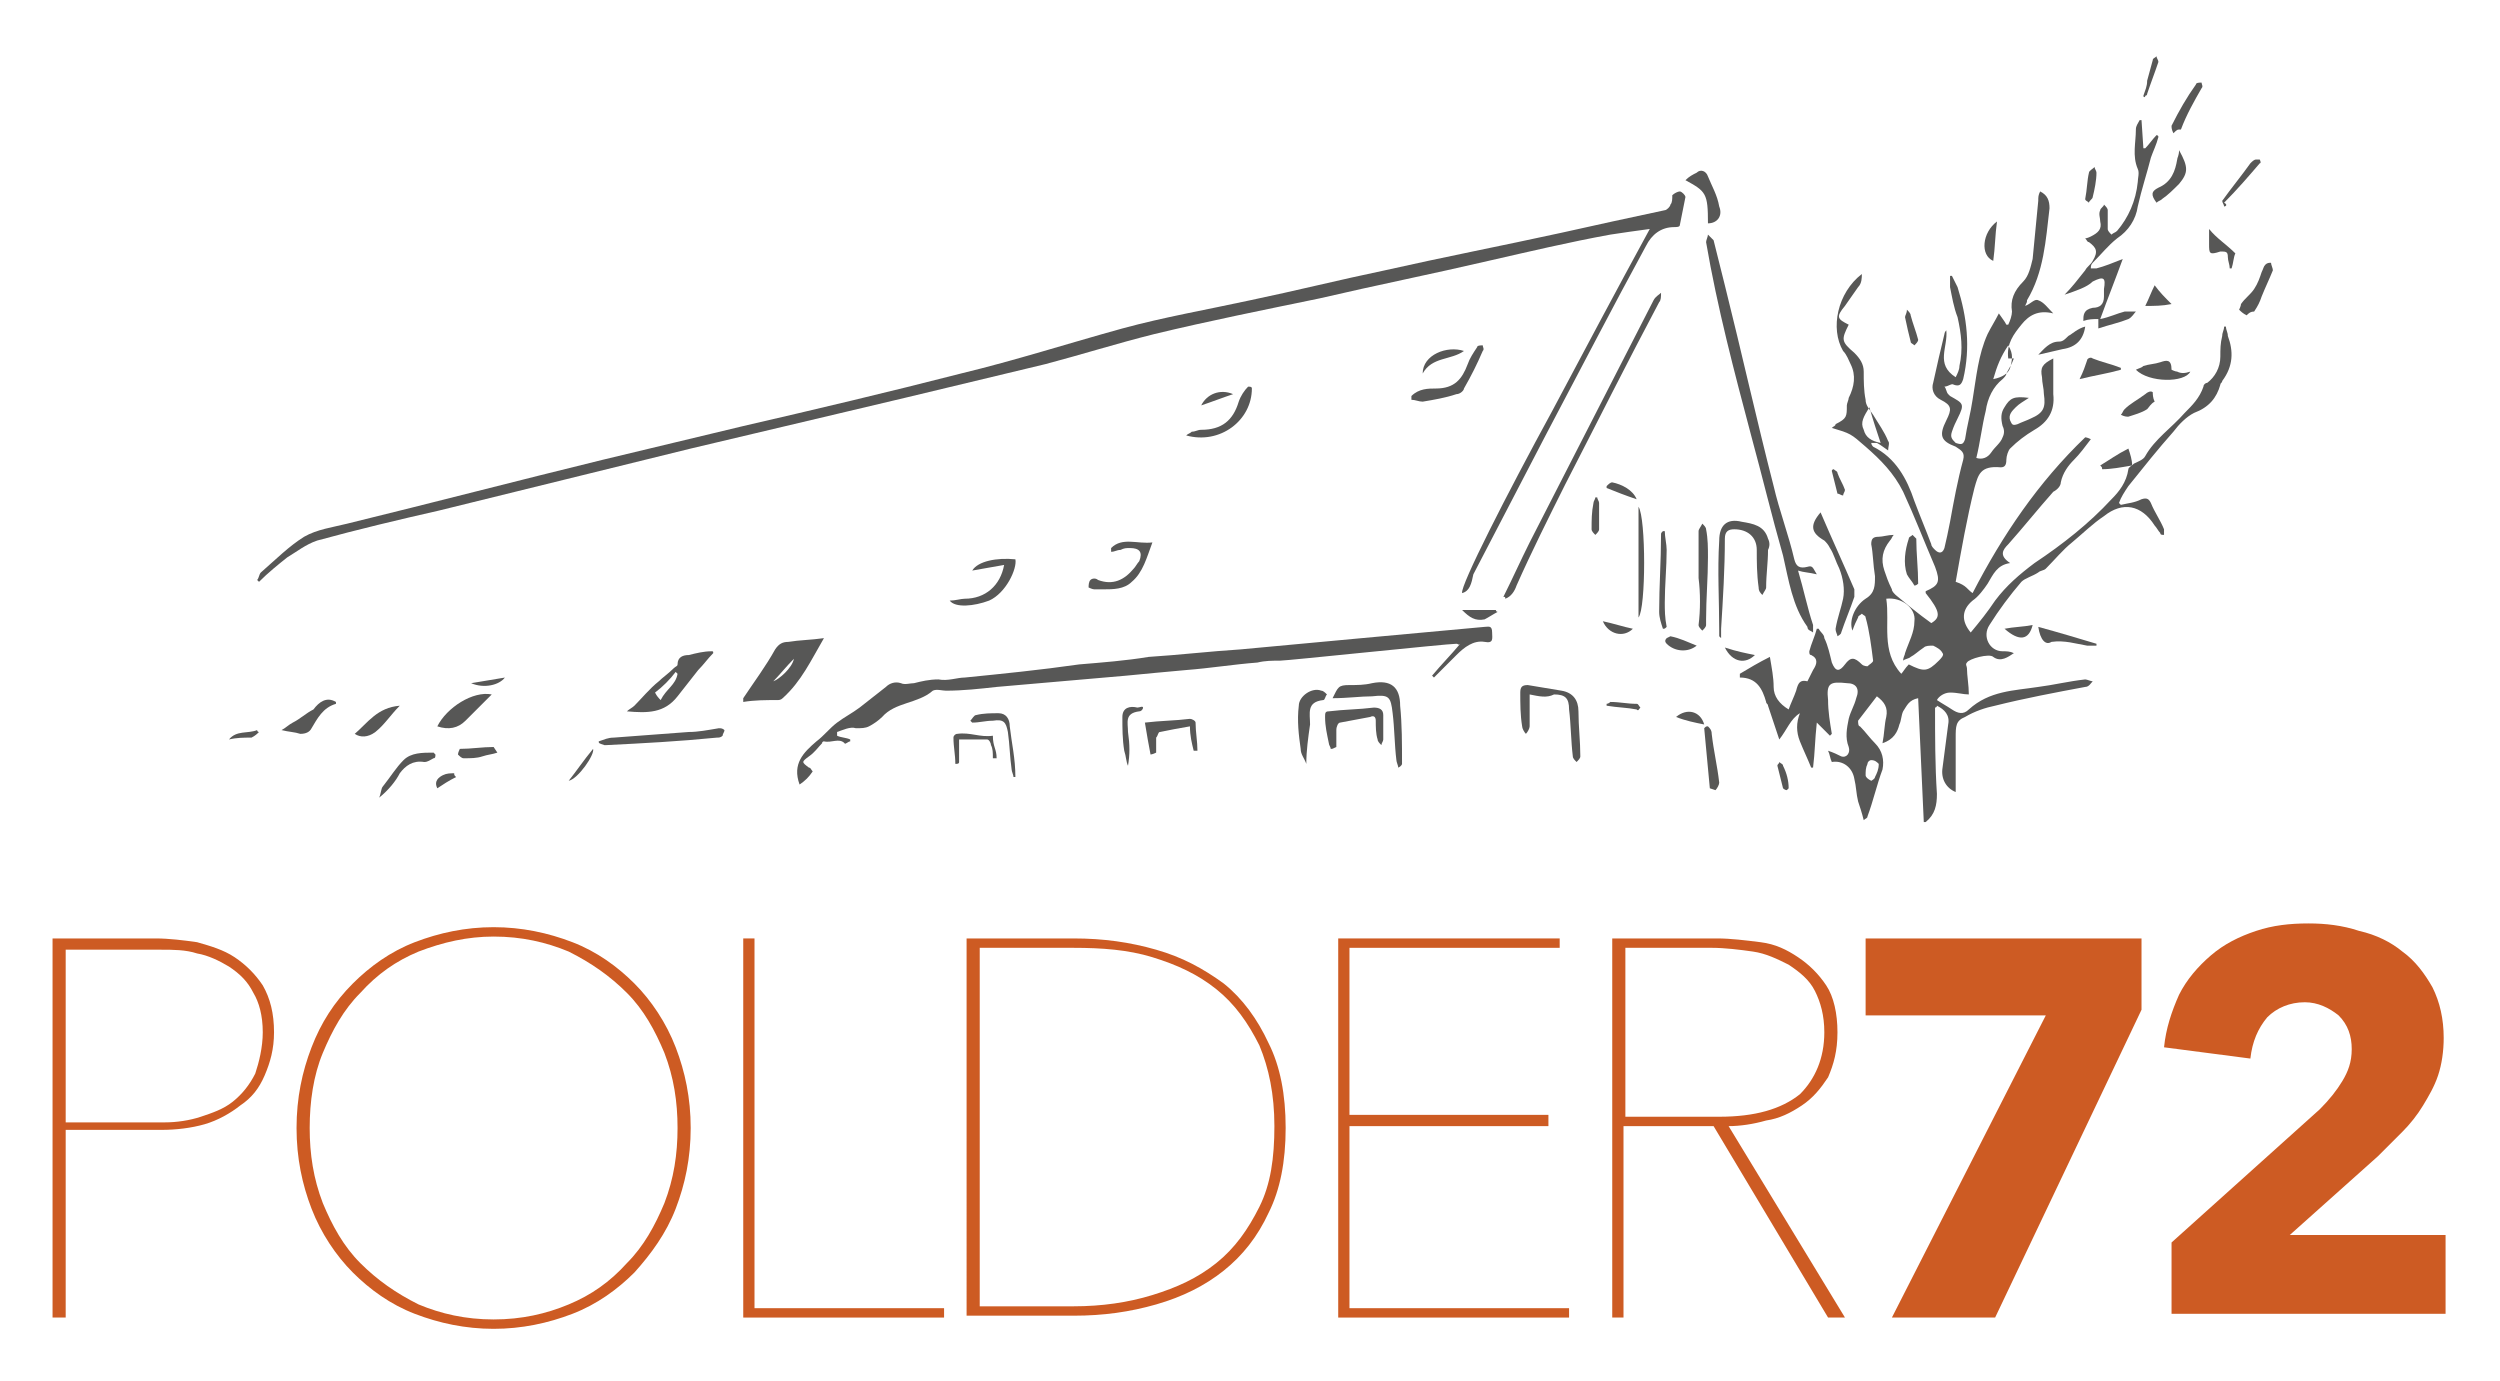 <?xml version="1.0" encoding="utf-8"?>
<!-- Generator: Adobe Illustrator 20.1.0, SVG Export Plug-In . SVG Version: 6.00 Build 0)  -->
<svg version="1.1" id="Ebene_1" xmlns="http://www.w3.org/2000/svg" xmlns:xlink="http://www.w3.org/1999/xlink" x="0px" y="0px"
	 viewBox="0 0 133.2 73.6" style="enable-background:new 0 0 133.2 73.6;" xml:space="preserve">
<style type="text/css">
	.st0{fill:#575756;}
	.st1{fill:#CD5B23;}
</style>
<path class="st0" d="M105.1,31.6c1.6-3.1,3.5-5.9,6-8.3c0,0,0.1,0,0.3,0.1c-0.3,0.4-0.6,0.8-0.9,1.1c-0.3,0.3-0.6,0.7-0.7,1.2
	c0,0.2-0.2,0.4-0.4,0.5c-0.8,0.9-1.6,1.9-2.4,2.8c-0.3,0.3-0.5,0.6,0.1,1c-0.7,0.1-0.9,0.6-1.2,1.1c-0.2,0.3-0.5,0.7-0.8,0.9
	c-0.6,0.5-0.6,1.1-0.1,1.7c0.5-0.6,0.9-1.1,1.3-1.7c0.6-0.8,1.3-1.4,2.1-2c1.5-1,2.9-2.1,4.1-3.4c0.4-0.4,0.8-0.9,0.9-1.6
	c0-0.1,0.2-0.2,0.3-0.3c0.2-0.1,0.5-0.2,0.6-0.4c0.5-0.9,1.4-1.5,2.1-2.3c0.4-0.4,0.8-0.8,1-1.4c0-0.1,0.1-0.2,0.2-0.2
	c0.4-0.3,0.7-0.8,0.7-1.4c0-0.4,0-0.7,0.1-1.1c0-0.2,0.1-0.3,0.1-0.5c0,0,0.1,0,0.1,0c0,0.2,0.1,0.3,0.1,0.5
	c0.3,0.8,0.3,1.6-0.3,2.4c0,0.1-0.1,0.1-0.1,0.2c-0.2,0.7-0.6,1.2-1.4,1.5c-0.4,0.2-0.8,0.6-1.1,1c-0.8,0.9-1.6,1.9-2.4,2.9
	c-0.2,0.3-0.4,0.6-0.5,0.9c0,0,0.1,0.1,0.1,0.1c0.4-0.1,0.7-0.1,1.1-0.3c0.3-0.1,0.4,0,0.5,0.2c0.2,0.5,0.5,0.9,0.7,1.4
	c0,0.1,0,0.2,0,0.3c-0.1,0-0.2,0-0.2-0.1c-0.1-0.1-0.2-0.3-0.3-0.4c-0.7-1.1-1.7-1.3-2.7-0.5c-0.6,0.4-1.1,0.9-1.7,1.4
	c-0.5,0.4-0.9,0.9-1.4,1.4c-0.1,0.1-0.3,0.1-0.4,0.2c-0.3,0.2-0.7,0.3-0.9,0.5c-0.6,0.7-1.2,1.5-1.7,2.3c-0.4,0.6,0,1.4,0.7,1.4
	c0.2,0,0.4,0,0.6,0.1c-0.3,0.2-0.7,0.5-1.1,0.2c-0.2-0.2-1.3,0.1-1.4,0.3c-0.1,0.1,0,0.2,0,0.3c0,0.4,0.1,0.9,0.1,1.4
	c-0.3,0-0.6-0.1-1-0.1c-0.3,0-0.6,0.2-0.7,0.4c0.3,0.2,0.5,0.3,0.8,0.5c0.3,0.2,0.6,0.3,0.9,0c1.1-1,2.4-1,3.7-1.2
	c0.8-0.1,1.6-0.3,2.5-0.4c0.1,0,0.3,0.1,0.4,0.1c-0.1,0.1-0.2,0.3-0.4,0.3c-1.6,0.3-3.2,0.6-4.8,1c-0.5,0.1-1.1,0.3-1.6,0.6
	c-0.5,0.2-0.5,0.5-0.5,1.1c0,1,0,1.9,0,2.9c-0.5-0.2-0.8-0.7-0.7-1.3c0.1-0.8,0.2-1.5,0.3-2.3c0.1-0.5-0.2-0.8-0.6-1
	c0,0.1-0.1,0.1-0.1,0.1c0,1.5,0,3.1,0.1,4.6c0,0.6-0.1,1.1-0.6,1.5c0,0-0.1,0-0.1,0c-0.1-2.2-0.2-4.4-0.3-6.6
	c-0.5,0.1-0.6,0.4-0.8,0.7c-0.1,0.2-0.1,0.5-0.2,0.7c-0.1,0.4-0.3,0.8-0.9,1c0.1-0.5,0.1-1,0.2-1.4c0.1-0.5-0.1-0.8-0.5-1.1
	c-0.3,0.4-0.7,0.9-1,1.3c0,0.1,0,0.3,0.1,0.3c0.3,0.3,0.5,0.6,0.8,0.9c0.4,0.4,0.5,0.9,0.4,1.4c-0.3,0.8-0.5,1.7-0.8,2.5
	c0,0.1-0.1,0.1-0.2,0.2c-0.1-0.4-0.2-0.7-0.3-1c-0.1-0.4-0.1-0.8-0.2-1.2c-0.1-0.6-0.6-1-1.2-0.9c-0.1-0.2-0.1-0.4-0.2-0.6
	c0.3,0.1,0.5,0.2,0.7,0.3c0.3,0.1,0.5-0.2,0.4-0.5c-0.2-0.5-0.1-1,0-1.5c0.1-0.4,0.3-0.7,0.4-1.1c0.2-0.5,0-0.8-0.5-0.8
	c-0.9-0.1-1.1,0-1,0.9c0,0.6,0.1,1.2,0.2,1.8c0,0,0,0-0.1,0.1c-0.2-0.2-0.4-0.4-0.7-0.7c-0.1,0.9-0.1,1.6-0.2,2.4l-0.1,0
	c-0.2-0.5-0.4-0.9-0.6-1.4c-0.2-0.5-0.2-1,0-1.5c-0.5,0.3-0.7,0.9-1.1,1.4c-0.2-0.6-0.4-1.2-0.6-1.8c0-0.1-0.1-0.1-0.1-0.2
	c-0.2-0.7-0.5-1.3-1.4-1.3c0-0.1,0-0.1,0-0.2c0.5-0.3,1-0.6,1.6-0.9c0.1,0.6,0.2,1.1,0.2,1.6c0,0.5,0.3,0.9,0.8,1.2
	c0.1-0.3,0.3-0.7,0.4-1c0.1-0.4,0.2-0.6,0.6-0.5c0.1-0.2,0.2-0.4,0.3-0.6c0.2-0.3,0.3-0.6-0.1-0.8c-0.1,0-0.1-0.1-0.1-0.2
	c0.1-0.4,0.3-0.8,0.4-1.2c0,0,0.1,0,0.1,0c0.1,0.2,0.3,0.3,0.3,0.5c0.2,0.4,0.3,0.9,0.4,1.3c0.2,0.5,0.4,0.5,0.7,0.1
	c0.3-0.4,0.5-0.4,0.9,0c0.1,0.1,0.3,0.1,0.3,0.1c0.1-0.1,0.3-0.2,0.3-0.3c-0.1-0.8-0.2-1.6-0.4-2.3c0-0.1-0.1-0.1-0.2-0.2
	c-0.1,0.1-0.2,0.1-0.2,0.2c-0.1,0.2-0.2,0.4-0.3,0.7c-0.2-0.5,0.1-1.3,0.7-1.7c0.5-0.3,0.5-0.7,0.5-1.2c-0.1-0.6-0.1-1.2-0.2-1.7
	c0-0.3,0.1-0.4,0.4-0.4c0.2,0,0.5-0.1,0.8-0.1c-0.1,0.1-0.1,0.2-0.2,0.3c-0.4,0.5-0.5,1-0.3,1.6c0.1,0.3,0.2,0.6,0.4,1
	c0,0.1,0.1,0.2,0.2,0.3c0.6,0.5,1.2,1,1.9,1.5c0.5-0.3,0.5-0.6-0.3-1.6c0,0,0-0.1,0-0.1c0.7-0.3,0.8-0.5,0.5-1.3
	c-0.6-1.4-1.1-2.7-1.7-4c-0.5-1-1.2-1.7-2-2.4c-0.8-0.7-0.8-0.7-1.8-1c0.1-0.1,0.2-0.1,0.2-0.2c0.6-0.3,0.6-0.4,0.6-1
	c0-0.1,0.1-0.3,0.1-0.4c0.3-0.6,0.4-1.2,0.1-1.8c-0.1-0.2-0.2-0.5-0.4-0.7c-0.7-1.2-0.3-3.1,1-4.1c0,0.2,0,0.5-0.2,0.7
	c-0.2,0.3-0.5,0.7-0.7,1c-0.5,0.6-0.4,0.7,0.2,1c-0.4,0.8-0.4,0.9,0.3,1.5c0.3,0.3,0.5,0.6,0.5,1c0,0.5,0,1,0.1,1.5
	c0,0.3,0.2,0.5,0.4,0.8c0.3,0.5,0.6,0.9,0.8,1.4c0.1,0.1,0,0.3,0,0.5c-0.3-0.2-0.4-0.3-0.6-0.4c-0.1,0-0.2,0-0.3,0
	c0,0.1,0.1,0.2,0.1,0.2c1.2,0.6,1.8,1.7,2.2,2.9c0.3,0.8,0.6,1.5,0.9,2.3c0,0.1,0.1,0.2,0.2,0.3c0.2,0.2,0.4,0.2,0.5-0.1
	c0.1-0.4,0.2-0.9,0.3-1.4c0.2-1.1,0.4-2.2,0.7-3.3c0.1-0.4-0.1-0.5-0.4-0.7c-0.8-0.3-0.9-0.6-0.5-1.4c0.3-0.6,0.3-0.8-0.3-1.1
	c-0.4-0.2-0.5-0.6-0.4-0.9c0.2-0.9,0.4-1.8,0.6-2.6c0,0,0-0.1,0.1-0.2c0.1,0.9-0.6,1.8,0.5,2.5c0.1-0.2,0.2-0.4,0.2-0.6
	c0.2-0.9,0.1-1.7-0.1-2.6c-0.2-0.5-0.3-1.1-0.4-1.6c0-0.2,0-0.4,0-0.6c0,0,0.1,0,0.1,0c0.1,0.2,0.2,0.4,0.3,0.6
	c0.5,1.6,0.7,3.2,0.3,4.9c-0.1,0.3-0.2,0.4-0.5,0.3c-0.1-0.1-0.3,0.1-0.5,0.1c0.1,0.1,0.1,0.3,0.2,0.4c0,0,0.1,0.1,0.1,0.1
	c0.7,0.4,0.8,0.4,0.4,1.2c-0.1,0.2-0.2,0.4-0.3,0.7c-0.1,0.3,0,0.4,0.2,0.6c0.3,0.1,0.4,0.1,0.5-0.2c0.1-0.7,0.3-1.4,0.4-2.1
	c0.2-1.2,0.3-2.4,0.8-3.5c0.2-0.4,0.4-0.7,0.6-1.1c0.2,0.3,0.3,0.4,0.4,0.6c0,0,0.1,0,0.1,0c0.1-0.2,0.2-0.5,0.2-0.7
	c-0.1-0.6,0.1-1.1,0.6-1.6c0.3-0.3,0.4-0.8,0.5-1.2c0.1-1,0.2-2.1,0.3-3.1c0-0.2,0-0.3,0.1-0.5c0.4,0.2,0.5,0.5,0.5,0.9
	c-0.2,1.7-0.3,3.4-1.2,4.9c0,0.1,0,0.1-0.1,0.3c0.3-0.1,0.5-0.4,0.7-0.3c0.3,0.1,0.5,0.4,0.8,0.7c-0.8-0.2-1.3,0.1-1.7,0.6
	c-0.4,0.5-0.8,1-0.7,1.8h0.3c-0.1,0.3-0.3,0.6-0.4,0.8c0,0.1-0.1,0.2-0.2,0.3c-0.5,0.4-0.8,1-0.9,1.7c-0.2,0.8-0.3,1.7-0.5,2.5
	c0.3,0.1,0.6,0,0.8-0.3c0.2-0.3,0.5-0.5,0.6-0.8c0.1-0.2,0.1-0.4,0-0.6c-0.1-0.4-0.1-0.7,0.1-1c0.3-0.5,0.5-0.6,1.3-0.5
	c-0.3,0.2-0.5,0.3-0.7,0.5c-0.2,0.2-0.4,0.4-0.3,0.7c0.1,0.2,0.1,0.3,0.4,0.2c0.2-0.1,0.5-0.2,0.7-0.3c0.7-0.3,0.8-0.6,0.7-1.3
	c0-0.3-0.1-0.6-0.1-0.9c-0.1-0.5,0-0.7,0.6-1c0,0.5,0,0.9,0,1.3c0,0.2,0,0.4,0,0.6c0.1,0.9-0.3,1.5-1,1.9c-0.5,0.3-0.9,0.6-1.3,1
	c-0.1,0.1-0.2,0.4-0.2,0.6c0,0.3-0.1,0.4-0.3,0.4c-1.1-0.1-1.2,0.4-1.4,1.1c-0.4,1.6-0.7,3.3-1,5C104.8,31.2,104.8,31.4,105.1,31.6
	 M101.7,35.4c0.8,0.4,1,0.4,1.6-0.2c0.1-0.1,0.3-0.3,0.2-0.4c-0.1-0.2-0.3-0.3-0.5-0.4c-0.2,0-0.4,0-0.5,0.1
	c-0.3,0.2-0.5,0.4-0.7,0.5c-0.1,0.1-0.3,0.1-0.4,0.2c0-0.2,0.1-0.3,0.1-0.4c0.2-0.6,0.5-1.1,0.5-1.7c0.1-0.7-0.7-1.3-1.5-1.2
	c0.2,1.3-0.3,2.8,0.8,4C101.4,35.8,101.5,35.6,101.7,35.4 M100.2,23.6c-0.2-0.6-0.4-1.2-0.6-1.9c-0.3,0.5-0.5,0.8-0.3,1.2
	C99.4,23.3,99.7,23.5,100.2,23.6 M106.2,20.2c0.5-0.1,0.8-0.3,0.9-0.6c0.1-0.4,0.2-0.7-0.1-1.2C106.6,19,106.4,19.5,106.2,20.2
	 M100.1,40.7c-0.1-0.1-0.2-0.2-0.4-0.2c-0.1,0-0.2,0.1-0.2,0.2c-0.1,0.2-0.1,0.4-0.1,0.6c0,0.1,0.1,0.2,0.3,0.3c0,0,0.2-0.1,0.2-0.2
	C100,41.2,100.1,41,100.1,40.7"/>
<path class="st0" d="M77.9,31.6c-0.1-0.4,2.4-5.3,4.8-9.7c1.7-3.2,3.4-6.4,5.2-9.7c-0.8,0.1-1.4,0.2-2.1,0.3
	c-2.2,0.4-4.3,0.9-6.5,1.4c-3,0.7-6,1.3-9,2c-2.9,0.6-5.9,1.2-8.8,1.9c-2,0.5-3.9,1.1-5.8,1.6c-2.5,0.6-5,1.2-7.5,1.8
	c-3.8,0.9-7.6,1.8-11.4,2.7c-4.5,1.1-8.9,2.2-13.4,3.3c-2.2,0.5-4.3,1-6.5,1.6c-0.6,0.2-1.1,0.6-1.6,0.9c-0.5,0.4-1,0.8-1.5,1.3
	c0,0-0.1-0.1-0.1-0.1c0.1-0.1,0.1-0.3,0.2-0.4c0.8-0.7,1.5-1.4,2.3-1.9c0.7-0.4,1.5-0.5,2.3-0.7c4.5-1.1,9.1-2.3,13.6-3.4
	c2.5-0.6,5-1.2,7.5-1.8c3.9-0.9,7.7-1.8,11.6-2.8c2.9-0.7,5.7-1.6,8.6-2.4c2.2-0.6,4.5-1,6.8-1.5c2.4-0.5,4.8-1.1,7.2-1.6
	c3.1-0.7,6.2-1.3,9.4-2c1.8-0.4,3.6-0.8,5.5-1.2c0.1,0,0.3-0.2,0.3-0.3c0.1-0.1,0.1-0.3,0.1-0.5c0.1-0.1,0.3-0.2,0.4-0.2
	c0.1,0,0.3,0.2,0.3,0.3c-0.1,0.5-0.2,1-0.3,1.5c0,0.1-0.2,0.1-0.3,0.1c-0.7,0-1.2,0.4-1.5,1c-1.8,3.3-3.5,6.6-5.3,10
	c-1.3,2.5-2.6,5-3.9,7.5C78.4,31.1,78.3,31.5,77.9,31.6"/>
<path class="st0" d="M77.6,34.3c-0.5,0-9,0.9-9.4,0.9c-0.4,0-0.8,0-1.2,0.1c-1.3,0.1-2.5,0.3-3.8,0.4c-1.1,0.1-2.2,0.2-3.2,0.3
	c-2.3,0.2-4.6,0.4-6.9,0.6c-0.9,0.1-1.8,0.2-2.7,0.2c-0.2,0-0.5-0.1-0.7,0c-0.8,0.7-2,0.6-2.7,1.4c-0.2,0.2-0.5,0.4-0.7,0.5
	c-0.2,0.1-0.4,0.1-0.7,0.1c-0.3-0.1-0.7,0.1-1,0.2c0,0.1,0,0.1,0,0.2c0.2,0.1,0.5,0.1,0.7,0.2c0,0,0,0.1,0,0.1
	c-0.1,0-0.3,0.2-0.3,0.1c-0.3-0.3-0.7,0-1.1-0.1c0,0-0.1,0-0.1,0.1c-0.2,0.2-0.4,0.5-0.7,0.7c-0.4,0.3-0.4,0.3,0,0.6
	c0.1,0,0.1,0.1,0.2,0.2c-0.2,0.3-0.4,0.5-0.7,0.7c-0.4-1.1,0.2-1.7,0.9-2.3c0.4-0.3,0.7-0.7,1.1-1c0.4-0.3,0.8-0.5,1.2-0.8
	c0.5-0.4,0.9-0.7,1.4-1.1c0.2-0.2,0.5-0.3,0.8-0.2c0.2,0.1,0.5,0,0.7,0c0.4-0.1,0.8-0.2,1.3-0.2c0.5,0.1,1-0.1,1.4-0.1
	c2-0.2,4-0.4,6.1-0.7c1.2-0.1,2.5-0.2,3.7-0.4c1.6-0.1,3.3-0.3,4.9-0.4c4.3-0.4,8.6-0.8,13-1.2c0.2,0,0.4-0.1,0.4,0.3
	c0,0.3,0.1,0.6-0.4,0.5c-0.6-0.1-1.1,0.3-1.5,0.7c-0.4,0.4-0.8,0.8-1.2,1.2c0,0-0.1-0.1-0.1-0.1c0.5-0.6,1-1.1,1.5-1.7
	C77.7,34.4,77.7,34.3,77.6,34.3"/>
<path class="st0" d="M96.8,30.6c-0.4-0.1-0.7-0.1-1-0.2c0.3,1,0.5,2,0.8,2.9c0,0.1,0,0.3,0,0.4c-0.1-0.1-0.3-0.1-0.3-0.3
	c-0.8-1.1-1-2.5-1.3-3.8c-0.6-2.1-1.1-4.2-1.7-6.4c-0.9-3.4-1.8-6.8-2.4-10.3c0,0,0,0,0,0c0-0.1,0.1-0.3,0.1-0.4
	c0.1,0.1,0.2,0.2,0.3,0.3c0.2,0.8,0.4,1.6,0.6,2.4c0.9,3.6,1.7,7.2,2.6,10.7c0.3,1.3,0.8,2.6,1.1,3.9c0.1,0.4,0.3,0.5,0.7,0.4
	C96.6,30.1,96.6,30.3,96.8,30.6"/>
<path class="st0" d="M110,15.7c0.4-0.4,0.7-0.8,1.1-1.3c0.1-0.2,0.3-0.3,0.4-0.5c0.3-0.5,0.2-0.7-0.2-1c-0.1,0-0.1-0.1-0.2-0.2
	c0.1,0,0.3-0.1,0.3-0.1c0.4-0.2,0.6-0.4,0.5-0.8c0-0.2-0.1-0.4,0-0.6c0-0.1,0.2-0.2,0.2-0.3c0.1,0.1,0.2,0.2,0.2,0.3
	c0,0.3,0,0.7,0,1c0,0.1,0.1,0.2,0.2,0.3c0.1-0.1,0.2-0.1,0.3-0.2c0.6-0.7,1-1.6,1.1-2.6c0-0.2,0.1-0.5,0-0.7
	c-0.3-0.7-0.1-1.4-0.1-2.1c0-0.2,0.1-0.3,0.2-0.5c0,0,0.1,0,0.1,0l0.1,1.5c0,0,0.1,0,0.1,0c0.2-0.2,0.4-0.5,0.6-0.7
	c0,0,0.1,0,0.1,0.1c-0.1,0.4-0.3,0.8-0.4,1.1c-0.2,0.8-0.5,1.7-0.7,2.6c-0.1,0.7-0.5,1.3-1.1,1.7c-0.5,0.4-0.8,0.8-1.3,1.3
	c-0.1,0.1-0.1,0.2-0.1,0.3c0.1,0,0.2,0,0.3,0c0.4-0.1,0.9-0.3,1.4-0.5c-0.4,1.1-0.8,2.1-1.2,3.2c0.5-0.1,0.9-0.3,1.3-0.4
	c0.2,0,0.4,0,0.6,0c-0.1,0.1-0.2,0.3-0.4,0.4c-0.5,0.2-1,0.3-1.6,0.5c0-0.2,0-0.4,0-0.5c-0.3,0-0.5,0-0.8,0.1c0-0.3,0-0.6,0.5-0.7
	c0.4,0,0.6-0.2,0.6-0.6c0-0.1,0-0.2,0-0.4c0.1-0.6,0-0.7-0.6-0.4C111.2,15.3,110.6,15.5,110,15.7C110,15.8,110,15.8,110,15.7"/>
<path class="st0" d="M39.6,37.4c0-0.1,0-0.1,0-0.2c0.6-0.9,1.2-1.7,1.7-2.6c0.2-0.3,0.4-0.4,0.7-0.4c0.6-0.1,1.2-0.1,1.9-0.2
	c-0.7,1.2-1.2,2.3-2.2,3.2c-0.1,0.1-0.2,0.1-0.3,0.1C40.8,37.3,40.2,37.3,39.6,37.4 M42.3,35.1c-0.4,0.4-0.8,0.9-1.1,1.2
	C41.5,36.2,42.2,35.6,42.3,35.1"/>
<path class="st0" d="M80.1,31.8c0.5-1,0.9-1.9,1.4-2.9c2.2-4.3,4.4-8.6,6.6-12.9c0.1-0.2,0.3-0.3,0.4-0.4c0,0.2,0,0.4-0.1,0.5
	c-1.7,3.2-3.3,6.4-5,9.7c-0.9,1.8-1.8,3.6-2.6,5.4c-0.1,0.3-0.3,0.6-0.6,0.7C80.2,31.8,80.2,31.8,80.1,31.8"/>
<path class="st0" d="M91.6,33.9c0-0.1,0-0.2,0-0.3c0-1.6-0.1-3.2,0-4.8c0-0.8,0.4-1.2,1.2-1c0.6,0.1,1.2,0.2,1.4,0.9
	c0.1,0.2,0.1,0.4,0,0.6c0,0.7-0.1,1.3-0.1,2c0,0.1-0.1,0.2-0.2,0.4c-0.1-0.1-0.2-0.2-0.2-0.4c-0.1-0.7-0.1-1.4-0.1-2
	c0-0.7-0.5-1.1-1.2-1.1c-0.3,0-0.5,0.1-0.5,0.5c0,1.6-0.1,3.2-0.2,4.8c0,0.2,0,0.3,0,0.5C91.6,33.9,91.6,33.9,91.6,33.9"/>
<path class="st0" d="M38,34.8c-0.3,0.3-0.5,0.6-0.8,0.9c-0.4,0.5-0.7,0.9-1.1,1.4c-0.7,0.9-1.6,0.9-2.7,0.8c0.1-0.1,0.3-0.2,0.4-0.3
	c0.4-0.4,0.8-0.9,1.3-1.3c0.2-0.2,0.5-0.4,0.8-0.7c0.1-0.1,0.2-0.1,0.2-0.2c0-0.4,0.3-0.5,0.6-0.5c0.4-0.1,0.8-0.2,1.2-0.2
	C38,34.7,38,34.7,38,34.8 M34.9,36.9c0.1,0.2,0.2,0.3,0.3,0.4c0.3-0.6,0.8-0.8,0.9-1.4c0,0-0.1-0.1-0.1-0.1
	C35.7,36.2,35.3,36.6,34.9,36.9"/>
<path class="st0" d="M97,27.3c0.6,1.4,1.2,2.7,1.8,4.1c0,0.1,0,0.3,0,0.4c-0.2,0.6-0.5,1.3-0.7,1.9c0,0.1-0.2,0.2-0.2,0.2
	c0-0.1-0.1-0.2-0.1-0.4c0.1-0.6,0.3-1.1,0.4-1.6c0.1-0.5,0-1.1-0.2-1.6c-0.2-0.4-0.3-0.8-0.5-1.1c-0.1-0.2-0.2-0.3-0.3-0.4
	C96.5,28.4,96.4,28,97,27.3"/>
<path class="st0" d="M81.5,37c0,0.6,0,1.2,0,1.7c0,0.1-0.1,0.3-0.2,0.4c-0.1-0.1-0.2-0.3-0.2-0.4c-0.1-0.6-0.1-1.2-0.1-1.8
	c0-0.3,0.1-0.4,0.4-0.4c0.6,0.1,1.2,0.2,1.8,0.3c0.6,0.1,0.9,0.5,0.9,1.1c0,0.8,0.1,1.6,0.1,2.4c0,0.1-0.1,0.2-0.2,0.3
	c-0.1-0.1-0.2-0.2-0.2-0.3c-0.1-0.8-0.1-1.7-0.2-2.5c0-0.6-0.2-0.8-0.8-0.8C82.4,37.2,82,37.1,81.5,37"/>
<path class="st0" d="M71,37.2c0.3-0.6,0.3-0.7,0.9-0.7c0.4,0,0.8,0,1.2-0.1c1-0.2,1.5,0.2,1.5,1.2c0.1,1,0.1,2,0.1,3.1
	c0,0,0,0.1-0.2,0.2c0-0.1-0.1-0.3-0.1-0.4c-0.1-0.8-0.1-1.7-0.2-2.5c-0.1-0.9-0.2-1-1.1-0.9C72.5,37.1,71.8,37.2,71,37.2"/>
<path class="st0" d="M70.9,39.9c0-0.1-0.1-0.2-0.1-0.3c-0.1-0.5-0.2-0.9-0.2-1.4c0-0.2,0-0.3,0.2-0.3c0.8-0.1,1.6-0.1,2.4-0.2
	c0.3,0,0.5,0.1,0.5,0.4c0,0.4,0,0.9,0,1.3c0,0.1-0.1,0.2-0.1,0.3c-0.1-0.1-0.2-0.2-0.2-0.3c-0.1-0.3-0.1-0.7-0.1-1
	c0-0.2-0.1-0.3-0.3-0.2c-0.5,0.1-1.1,0.2-1.6,0.3c-0.1,0-0.2,0.2-0.2,0.4c0,0.3,0,0.6,0,0.9C71,39.9,71,39.9,70.9,39.9"/>
<path class="st0" d="M59.2,29.2c0.6-0.6,1.4-0.2,2.2-0.3c-0.3,0.8-0.5,1.6-1.1,2.1c-0.4,0.4-1,0.4-1.5,0.4c-0.2,0-0.3,0-0.5,0
	c-0.1,0-0.3-0.1-0.3-0.1c0-0.1,0-0.3,0.1-0.4c0.1-0.1,0.3-0.1,0.4,0c0.8,0.3,1.4,0,1.9-0.6c0.1-0.1,0.2-0.3,0.3-0.4
	c0.2-0.5,0-0.7-0.5-0.7c-0.2,0-0.3,0-0.5,0.1c-0.2,0-0.3,0.1-0.5,0.1C59.2,29.3,59.2,29.3,59.2,29.2"/>
<path class="st0" d="M53.5,30.1c-0.6,0.1-1.1,0.2-1.7,0.3c0.3-0.5,1.3-0.7,2.3-0.6c0.1,0.5-0.5,1.8-1.4,2.2c-0.8,0.3-1.8,0.4-2.1,0
	c0.3,0,0.6-0.1,0.8-0.1C52.5,31.9,53.3,31.2,53.5,30.1"/>
<path class="st0" d="M90.5,30.8c0-0.8,0-1.7,0-2.5c0-0.1,0.1-0.2,0.2-0.4c0.1,0.1,0.2,0.2,0.2,0.3c0.1,0.5,0.1,1,0.1,1.5
	c0,1.1-0.1,2.2-0.1,3.3c0,0.1,0,0.2,0,0.3c0,0.1-0.1,0.2-0.2,0.3c-0.1-0.1-0.2-0.2-0.2-0.3C90.6,32.5,90.6,31.6,90.5,30.8
	C90.6,30.8,90.5,30.8,90.5,30.8"/>
<path class="st0" d="M31.9,39.5c0.3-0.1,0.5-0.2,0.8-0.2c1.3-0.1,2.6-0.2,4-0.3c0.5,0,1-0.1,1.6-0.2c0.1,0,0.2,0,0.3,0.1
	c0,0.1-0.1,0.2-0.1,0.3c-0.1,0.1-0.2,0.1-0.3,0.1c-2,0.2-3.9,0.3-5.9,0.4c0,0-0.1,0-0.1,0C31.9,39.6,31.9,39.6,31.9,39.5"/>
<path class="st0" d="M75.2,21.1c0.4-0.4,0.9-0.4,1.3-0.4c1,0,1.4-0.5,1.7-1.3c0.1-0.3,0.3-0.6,0.5-0.9c0-0.1,0.2-0.1,0.3-0.1
	c0,0.1,0.1,0.2,0,0.3c-0.3,0.7-0.6,1.3-1,2C78,20.8,77.8,21,77.6,21c-0.6,0.2-1.2,0.3-1.8,0.4c-0.2,0-0.4-0.1-0.6-0.1
	C75.2,21.2,75.2,21.2,75.2,21.1"/>
<path class="st0" d="M69.6,40.7c-0.1-0.3-0.3-0.5-0.3-0.8c-0.1-0.7-0.2-1.5-0.1-2.3c0-0.5,0.7-1,1.2-0.8c0.1,0,0.2,0.1,0.3,0.2
	c-0.1,0.1-0.1,0.3-0.2,0.3c-0.9,0.1-0.7,0.7-0.7,1.3C69.7,39.3,69.6,40,69.6,40.7C69.6,40.6,69.6,40.7,69.6,40.7"/>
<path class="st0" d="M26.2,37c-0.5,0.5-1,1-1.4,1.4c-0.4,0.4-0.9,0.5-1.5,0.3C23.8,37.7,25.2,36.8,26.2,37"/>
<path class="st0" d="M91,11.9c0-1.6-0.1-1.7-1.2-2.3c0.2-0.2,0.4-0.3,0.6-0.4C90.6,9,90.9,9.1,91,9.4c0.2,0.5,0.5,1,0.6,1.6
	C91.8,11.5,91.5,11.9,91,11.9"/>
<path class="st0" d="M61.3,40.2c-0.1-0.5-0.2-1.1-0.3-1.7c0.8-0.1,1.6-0.1,2.4-0.2c0.1,0,0.3,0.1,0.3,0.2c0,0.5,0.1,1,0.1,1.5
	c-0.1,0-0.1,0-0.2,0c-0.1-0.4-0.2-0.8-0.2-1.3c-0.6,0.1-1.1,0.2-1.6,0.3c-0.1,0-0.1,0.2-0.2,0.3c0,0.3,0,0.5,0,0.8
	C61.4,40.2,61.3,40.2,61.3,40.2"/>
<path class="st0" d="M17.9,37.4c0,0.1,0,0.1,0,0.1c-0.7,0.2-1,0.8-1.3,1.3c-0.1,0.2-0.3,0.3-0.6,0.3c-0.3-0.1-0.6-0.1-1-0.2
	c0.2-0.1,0.4-0.3,0.6-0.4c0.4-0.2,0.7-0.5,1.1-0.7C17,37.4,17.4,37.1,17.9,37.4"/>
<path class="st0" d="M87.3,32.9V27C87.7,27.6,87.7,32.4,87.3,32.9"/>
<path class="st0" d="M66.7,20.7c0,1.7-1.7,3-3.5,2.5c0.1-0.1,0.2-0.1,0.3-0.2c0.2,0,0.3-0.1,0.5-0.1c1.1,0,1.7-0.5,2-1.5
	c0.1-0.3,0.3-0.6,0.5-0.8C66.6,20.6,66.7,20.6,66.7,20.7"/>
<path class="st0" d="M60.1,40.8C60,40.6,60,40.3,59.9,40c-0.1-0.6-0.1-1.2-0.1-1.8c0-0.5,0.4-0.6,0.8-0.5c0.1,0,0.3-0.1,0.3,0
	c0,0.1-0.1,0.2-0.2,0.2c-0.8,0.1-0.6,0.6-0.6,1.1C60.2,39.7,60.2,40.2,60.1,40.8C60.2,40.8,60.2,40.8,60.1,40.8"/>
<path class="st0" d="M116.1,8c0.5,0.9,0.5,1.2,0,1.8c-0.3,0.3-0.6,0.6-0.9,0.8c-0.1,0.1-0.2,0.1-0.3,0.2c-0.3-0.4-0.3-0.6,0.1-0.8
	c0.7-0.3,0.9-0.9,1-1.5C116,8.4,116.1,8.3,116.1,8"/>
<path class="st0" d="M51.7,38.4c0.1-0.1,0.2-0.3,0.3-0.3c0.4-0.1,0.8-0.1,1.2-0.1c0.4,0,0.6,0.3,0.6,0.7c0.1,0.9,0.3,1.7,0.3,2.7
	l-0.1,0c0-0.1-0.1-0.3-0.1-0.4c-0.1-0.7-0.1-1.3-0.2-2c-0.1-0.5-0.2-0.7-0.8-0.6c-0.4,0-0.7,0.1-1.1,0.1L51.7,38.4z"/>
<path class="st0" d="M51.1,40.6c0-0.4,0-0.7,0-1.2c0.5,0,1,0,1.5,0c0.1,0,0.2,0.2,0.2,0.3c0.1,0.2,0.1,0.4,0.1,0.7
	c0.1,0,0.1,0,0.2,0c0-0.5-0.2-0.6-0.2-1.2c-0.7,0.1-1.2-0.2-1.9-0.1c-0.1,0-0.2,0.1-0.2,0.2c0,0.5,0.1,0.9,0.1,1.4
	C51,40.7,51.1,40.7,51.1,40.6"/>
<path class="st0" d="M88.6,33.5c-0.1-0.3-0.2-0.6-0.2-0.9c0-1.4,0.1-2.7,0.1-4.1c0-0.1,0-0.1,0.1-0.2c0,0,0.1,0,0.1,0
	c0,0.3,0.1,0.7,0.1,1c0,0.9-0.1,1.9-0.1,2.8c0,0.4,0,0.8,0.1,1.3C88.7,33.5,88.7,33.5,88.6,33.5"/>
<path class="st0" d="M116.7,19.8c-0.3,0.6-2.2,0.6-2.9-0.1c0.2-0.1,0.3-0.1,0.4-0.2c0.3-0.1,0.6-0.1,0.9-0.2
	c0.3-0.1,0.6-0.2,0.6,0.4c0,0,0.2,0.1,0.3,0.1C116.2,19.9,116.4,19.9,116.7,19.8"/>
<path class="st0" d="M20.2,42.5c0.1-0.2,0.1-0.5,0.2-0.6c0.4-0.5,0.7-1,1.1-1.4c0.4-0.4,1-0.4,1.6-0.4c0,0,0.1,0.1,0.1,0.1
	c0,0.1,0,0.2-0.1,0.2c-0.2,0.1-0.3,0.2-0.5,0.2c-0.6-0.1-1,0.2-1.3,0.6C21.1,41.6,20.7,42.1,20.2,42.5
	C20.3,42.5,20.2,42.5,20.2,42.5"/>
<path class="st0" d="M91,38.7c0.1,0.1,0.2,0.2,0.2,0.4c0.1,0.9,0.3,1.7,0.4,2.6c0,0.1-0.1,0.3-0.2,0.4c0,0-0.3-0.1-0.3-0.1
	c-0.1-1.1-0.2-2.1-0.3-3.2C90.9,38.7,90.9,38.7,91,38.7"/>
<path class="st0" d="M119.7,16.8c-0.2-0.1-0.3-0.2-0.4-0.3c0,0,0.1-0.2,0.1-0.3c0.2-0.3,0.5-0.5,0.7-0.8c0.2-0.3,0.3-0.6,0.4-0.9
	c0.1-0.2,0.1-0.3,0.2-0.4c0.1-0.1,0.2-0.1,0.3-0.1c0,0.1,0.1,0.3,0.1,0.4c-0.2,0.5-0.4,0.9-0.6,1.4c-0.1,0.3-0.2,0.5-0.4,0.8
	C119.9,16.6,119.8,16.7,119.7,16.8"/>
<path class="st0" d="M108.6,33.4c1.1,0.3,2.1,0.6,3.1,0.9c0,0,0,0.1,0,0.1c-0.2,0-0.3,0-0.5,0c-0.6-0.1-1.2-0.3-1.9-0.2
	C109,34.4,108.7,34.1,108.6,33.4"/>
<path class="st0" d="M18.9,39.1c0.7-0.6,1.2-1.4,2.4-1.5c-0.5,0.5-0.8,1-1.3,1.4C19.6,39.3,19.2,39.3,18.9,39.1"/>
<path class="st0" d="M113,19.7c-0.7,0.2-1.4,0.3-2.2,0.5c0.2-0.4,0.3-0.7,0.4-1c0-0.1,0.2-0.2,0.3-0.1c0.5,0.2,1,0.3,1.5,0.5
	C113,19.6,113,19.7,113,19.7"/>
<path class="st0" d="M118.5,11c0-0.1-0.1-0.2-0.1-0.3c0.5-0.7,1-1.3,1.5-2c0.1-0.1,0.2-0.2,0.3-0.2c0.1,0,0.2,0,0.2,0
	c0,0,0.1,0.2,0,0.2c-0.6,0.7-1.2,1.4-1.9,2.1C118.7,10.9,118.6,11,118.5,11"/>
<path class="st0" d="M102,31.2c-0.1-0.2-0.3-0.4-0.4-0.6c-0.2-0.6-0.1-1.3,0.1-1.9c0-0.1,0.1-0.1,0.2-0.2c0.1,0.1,0.1,0.1,0.2,0.2
	c0,0.8,0.1,1.6,0.1,2.4C102.1,31.2,102,31.2,102,31.2"/>
<path class="st0" d="M111.1,17.4c-0.1,0.7-0.5,1.1-1.2,1.2c-0.4,0.1-0.9,0.2-1.3,0.3c0.3-0.3,0.6-0.7,1.1-0.7c0.2,0,0.3-0.1,0.5-0.3
	C110.4,17.8,110.7,17.5,111.1,17.4C111,17.3,111,17.3,111.1,17.4"/>
<path class="st0" d="M114.8,21.4c-0.2,0.1-0.3,0.3-0.4,0.4c-0.3,0.2-0.7,0.3-1,0.4c-0.1,0-0.2,0-0.4-0.1c0.1-0.1,0.1-0.2,0.2-0.3
	c0.3-0.3,0.7-0.5,1.1-0.8c0.1-0.1,0.3-0.2,0.4-0.1C114.7,21,114.7,21.2,114.8,21.4"/>
<path class="st0" d="M115.8,7.1c-0.1-0.2-0.1-0.3-0.1-0.4c0.4-0.8,0.8-1.5,1.3-2.2c0-0.1,0.2-0.1,0.3-0.1c0,0.1,0.1,0.2,0,0.3
	c-0.4,0.7-0.8,1.4-1.1,2.2C116,6.9,116,6.9,115.8,7.1"/>
<path class="st0" d="M119.1,13.5c-0.1,0.2-0.1,0.5-0.2,0.8c0,0-0.1,0-0.1,0c0-0.2-0.1-0.4-0.1-0.6c0-0.3-0.1-0.3-0.4-0.3
	c-0.6,0.2-0.6,0.1-0.6-0.4c0-0.2,0-0.4,0-0.8C118.1,12.7,118.6,13,119.1,13.5"/>
<path class="st0" d="M113.6,24.8c-0.6,0.1-1.1,0.2-1.6,0.2c0-0.1,0-0.1-0.1-0.2c0.5-0.3,0.9-0.6,1.5-0.9
	C113.5,24.2,113.6,24.5,113.6,24.8"/>
<path class="st0" d="M106.2,13.9c-0.7-0.3-0.6-1.5,0.2-2.1C106.3,12.5,106.3,13.2,106.2,13.9"/>
<path class="st0" d="M111.1,10.6c0.1-0.5,0.1-1,0.2-1.4c0-0.1,0.2-0.2,0.3-0.3c0,0.1,0.1,0.2,0.1,0.3c0,0.4-0.1,0.9-0.2,1.3
	c0,0.1-0.2,0.2-0.2,0.3C111.2,10.7,111.1,10.7,111.1,10.6"/>
<path class="st0" d="M26.5,40.1c-0.3,0.1-0.5,0.1-0.8,0.2c-0.3,0.1-0.6,0.1-1,0.1c-0.1,0-0.2-0.1-0.3-0.2c0-0.1,0.1-0.3,0.1-0.3
	c0.6,0,1.2-0.1,1.8-0.1L26.5,40.1z"/>
<path class="st0" d="M75.8,19.9c0-1,1.3-1.5,2.2-1.2C77.3,19.2,76.3,19,75.8,19.9"/>
<path class="st0" d="M101.6,16.5c0.1,0.1,0.2,0.2,0.2,0.3c0.1,0.4,0.3,0.9,0.4,1.3c0,0.1-0.1,0.2-0.2,0.3c-0.1-0.1-0.2-0.1-0.2-0.2
	c-0.1-0.4-0.2-0.8-0.3-1.3C101.5,16.8,101.6,16.7,101.6,16.5"/>
<path class="st0" d="M114.3,16.3c0.2-0.4,0.3-0.7,0.5-1.1c0.3,0.4,0.5,0.6,0.9,1C115.2,16.3,114.8,16.3,114.3,16.3"/>
<path class="st0" d="M90.4,34.4c-0.5,0.4-1.2,0.3-1.6-0.1c-0.1-0.1-0.1-0.2,0-0.3c0,0,0.2-0.1,0.2-0.1C89.5,34,89.9,34.2,90.4,34.4"
	/>
<path class="st0" d="M77.9,32.5h1.8c0,0,0,0.1,0.1,0.1c-0.2,0.1-0.5,0.3-0.7,0.4C78.6,33.1,78.3,32.9,77.9,32.5"/>
<path class="st0" d="M85.1,26.5c0,0.1,0.1,0.2,0.1,0.3c0,0.5,0,0.9,0,1.4c0,0.1-0.1,0.2-0.2,0.3c-0.1-0.1-0.2-0.2-0.2-0.3
	c0-0.5,0-0.9,0.1-1.4c0-0.1,0.1-0.2,0.1-0.3C85,26.5,85.1,26.5,85.1,26.5"/>
<path class="st0" d="M114.2,5.1c0.1-0.3,0.2-0.5,0.2-0.8c0.1-0.4,0.2-0.7,0.3-1.1c0-0.1,0.1-0.1,0.2-0.2c0,0.1,0.1,0.2,0.1,0.3
	c-0.2,0.6-0.4,1.1-0.6,1.7c0,0.1-0.1,0.1-0.1,0.1C114.3,5.2,114.2,5.2,114.2,5.1"/>
<path class="st0" d="M106.8,33.5c0.5-0.1,1-0.1,1.5-0.2C108.1,34.1,107.6,34.2,106.8,33.5"/>
<path class="st0" d="M87,33.5c-0.5,0.5-1.3,0.3-1.6-0.4C85.9,33.2,86.5,33.4,87,33.5"/>
<path class="st0" d="M91.9,34.5c0.6,0.2,1.1,0.3,1.6,0.4C93,35.4,92.3,35.3,91.9,34.5"/>
<path class="st0" d="M87.2,26.6c-0.6-0.2-1.1-0.4-1.6-0.6c0,0,0-0.1,0-0.1c0.1-0.1,0.2-0.2,0.3-0.2C86.4,25.8,87,26.1,87.2,26.6"/>
<path class="st0" d="M65.7,21c-0.6,0.2-1.1,0.4-1.7,0.6C64.3,21,65,20.7,65.7,21"/>
<path class="st0" d="M85.6,37.5c0.1,0,0.2-0.1,0.2-0.1c0.5,0,0.9,0.1,1.4,0.1c0.1,0,0.1,0.1,0.2,0.2c-0.1,0.1-0.1,0.2-0.2,0.1
	c-0.5-0.1-1-0.1-1.6-0.2C85.6,37.6,85.6,37.6,85.6,37.5"/>
<path class="st0" d="M95.3,42c0,0-0.1,0.1-0.1,0.1c-0.1,0-0.2-0.1-0.2-0.1c-0.1-0.4-0.2-0.8-0.3-1.2c0-0.1,0.1-0.1,0.1-0.2
	c0.1,0.1,0.2,0.1,0.2,0.2C95.2,41.2,95.3,41.6,95.3,42"/>
<path class="st0" d="M90.8,38.6c-0.5-0.1-1-0.2-1.5-0.4C89.9,37.7,90.6,37.9,90.8,38.6"/>
<path class="st0" d="M97.7,25c0.1,0.1,0.2,0.1,0.2,0.2c0.1,0.3,0.3,0.6,0.4,0.9c0,0.1-0.1,0.2-0.1,0.3c-0.1,0-0.2-0.1-0.3-0.1
	c-0.1-0.4-0.2-0.8-0.3-1.2C97.6,25,97.7,25,97.7,25"/>
<path class="st0" d="M25.1,36.4c0.6-0.1,1.2-0.2,1.8-0.3C26.6,36.5,25.8,36.7,25.1,36.4"/>
<path class="st0" d="M30.3,41.6c0.4-0.5,0.8-1.1,1.3-1.7C31.7,40.2,30.8,41.5,30.3,41.6C30.4,41.7,30.4,41.7,30.3,41.6"/>
<path class="st0" d="M23.3,42c-0.2-0.4,0.1-0.6,0.3-0.7c0.2-0.1,0.4-0.1,0.6-0.1c0,0.1,0,0.1,0.1,0.2C23.9,41.6,23.6,41.8,23.3,42"
	/>
<path class="st0" d="M12.2,39.4c0.4-0.5,1-0.3,1.5-0.5c0,0,0,0.1,0.1,0.1c-0.1,0.1-0.2,0.2-0.4,0.3C13,39.3,12.6,39.3,12.2,39.4"/>
<path class="st1" d="M14.6,55c0,0.9-0.2,1.6-0.5,2.3c-0.3,0.7-0.7,1.2-1.3,1.6c-0.5,0.4-1.2,0.8-1.9,1c-0.7,0.2-1.5,0.3-2.3,0.3H3.5
	v10H2.8V50h5.5c0.7,0,1.5,0.1,2.2,0.2c0.7,0.2,1.4,0.4,2,0.8c0.6,0.4,1.1,0.9,1.5,1.5C14.4,53.2,14.6,54,14.6,55 M14,55
	c0-0.9-0.2-1.6-0.5-2.1c-0.3-0.6-0.7-1-1.3-1.4c-0.5-0.3-1.1-0.6-1.7-0.7c-0.6-0.2-1.3-0.2-1.9-0.2H3.5v9.2h5.3
	c0.6,0,1.3-0.1,1.9-0.3c0.6-0.2,1.2-0.4,1.7-0.8c0.5-0.4,0.9-0.9,1.2-1.5C13.8,56.6,14,55.8,14,55"/>
<path class="st1" d="M36.8,60.1c0,1.6-0.3,3-0.8,4.3c-0.5,1.3-1.3,2.4-2.2,3.4c-0.9,0.9-2,1.7-3.3,2.2c-1.3,0.5-2.7,0.8-4.2,0.8
	c-1.5,0-2.9-0.3-4.2-0.8c-1.3-0.5-2.4-1.3-3.3-2.2c-0.9-0.9-1.7-2.1-2.2-3.4c-0.5-1.3-0.8-2.7-0.8-4.3c0-1.6,0.3-3,0.8-4.3
	c0.5-1.3,1.2-2.4,2.2-3.4c0.9-0.9,2-1.7,3.3-2.2c1.3-0.5,2.7-0.8,4.2-0.8c1.5,0,2.9,0.3,4.2,0.8c1.3,0.5,2.4,1.3,3.3,2.2
	c0.9,0.9,1.7,2.1,2.2,3.4C36.5,57.1,36.8,58.5,36.8,60.1 M36.1,60.1c0-1.4-0.2-2.7-0.7-4c-0.5-1.2-1.1-2.3-2-3.2
	c-0.9-0.9-1.9-1.6-3.1-2.2c-1.2-0.5-2.5-0.8-4-0.8c-1.4,0-2.7,0.3-4,0.8c-1.2,0.5-2.2,1.2-3.1,2.2c-0.9,0.9-1.5,2-2,3.2
	c-0.5,1.2-0.7,2.6-0.7,4c0,1.4,0.2,2.7,0.7,4c0.5,1.2,1.1,2.3,2,3.2c0.9,0.9,1.9,1.6,3.1,2.2c1.2,0.5,2.5,0.8,4,0.8
	c1.5,0,2.8-0.3,4-0.8c1.2-0.5,2.2-1.2,3.1-2.2c0.9-0.9,1.5-2,2-3.2C35.9,62.8,36.1,61.5,36.1,60.1"/>
<polygon class="st1" points="39.6,70.2 39.6,50 40.2,50 40.2,69.7 50.3,69.7 50.3,70.2 "/>
<path class="st1" d="M68.5,60.1c0,1.8-0.3,3.3-0.9,4.5c-0.6,1.3-1.4,2.3-2.4,3.1c-1,0.8-2.2,1.4-3.6,1.8c-1.4,0.4-2.8,0.6-4.4,0.6
	h-5.7V50h5.7c1.6,0,3,0.2,4.4,0.6c1.4,0.4,2.5,1,3.6,1.8c1,0.8,1.8,1.9,2.4,3.2C68.2,56.8,68.5,58.3,68.5,60.1 M52.2,50.5v19.1h5
	c1.5,0,2.9-0.2,4.2-0.6c1.3-0.4,2.4-0.9,3.4-1.7c1-0.8,1.7-1.8,2.3-3c0.6-1.2,0.8-2.6,0.8-4.3c0-1.7-0.3-3.1-0.8-4.3
	c-0.6-1.2-1.3-2.2-2.3-3c-1-0.8-2.1-1.3-3.4-1.7c-1.3-0.4-2.7-0.5-4.2-0.5H52.2z"/>
<polygon class="st1" points="71.3,70.2 71.3,50 83.1,50 83.1,50.5 71.9,50.5 71.9,59.4 82.5,59.4 82.5,60 71.9,60 71.9,69.7 
	83.6,69.7 83.6,70.2 "/>
<path class="st1" d="M97.4,70.2L91.3,60h-4.8v10.2h-0.6V50h5.6c0.7,0,1.5,0.1,2.3,0.2c0.8,0.1,1.4,0.4,2,0.8
	c0.6,0.4,1.1,0.9,1.5,1.5c0.4,0.6,0.6,1.5,0.6,2.5c0,1-0.2,1.7-0.5,2.4c-0.4,0.6-0.8,1.1-1.4,1.5c-0.6,0.4-1.2,0.7-1.9,0.8
	c-0.7,0.2-1.4,0.3-2,0.3l6.2,10.2H97.4z M97.2,55c0-0.9-0.2-1.6-0.5-2.2c-0.3-0.6-0.8-1-1.4-1.4c-0.6-0.3-1.2-0.6-1.9-0.7
	c-0.7-0.1-1.5-0.2-2.2-0.2h-4.6v9h5c1.9,0,3.3-0.4,4.3-1.2C96.7,57.5,97.2,56.4,97.2,55"/>
<polygon class="st1" points="106.3,70.2 100.8,70.2 109,54.1 99.4,54.1 99.4,50 114.1,50 114.1,53.8 "/>
<path class="st1" d="M115.7,70.2v-4l7.9-7.1c0.5-0.5,0.9-1,1.2-1.5c0.3-0.5,0.5-1,0.5-1.7c0-0.7-0.2-1.3-0.7-1.8
	c-0.5-0.4-1.1-0.7-1.8-0.7c-0.8,0-1.5,0.3-2,0.8c-0.5,0.6-0.8,1.3-0.9,2.2l-4.6-0.6c0.1-1,0.4-1.9,0.8-2.8c0.4-0.8,1-1.5,1.7-2.1
	c0.7-0.6,1.5-1,2.4-1.3c0.9-0.3,1.8-0.4,2.8-0.4c0.9,0,1.8,0.1,2.7,0.4c0.9,0.2,1.7,0.6,2.3,1.1c0.7,0.5,1.2,1.2,1.6,1.9
	c0.4,0.8,0.6,1.7,0.6,2.7c0,0.7-0.1,1.4-0.3,2c-0.2,0.6-0.5,1.1-0.8,1.6c-0.3,0.5-0.7,1-1.1,1.4c-0.4,0.4-0.9,0.9-1.3,1.3l-4.7,4.2
	h8.3v4.2H115.7z"/>
</svg>
